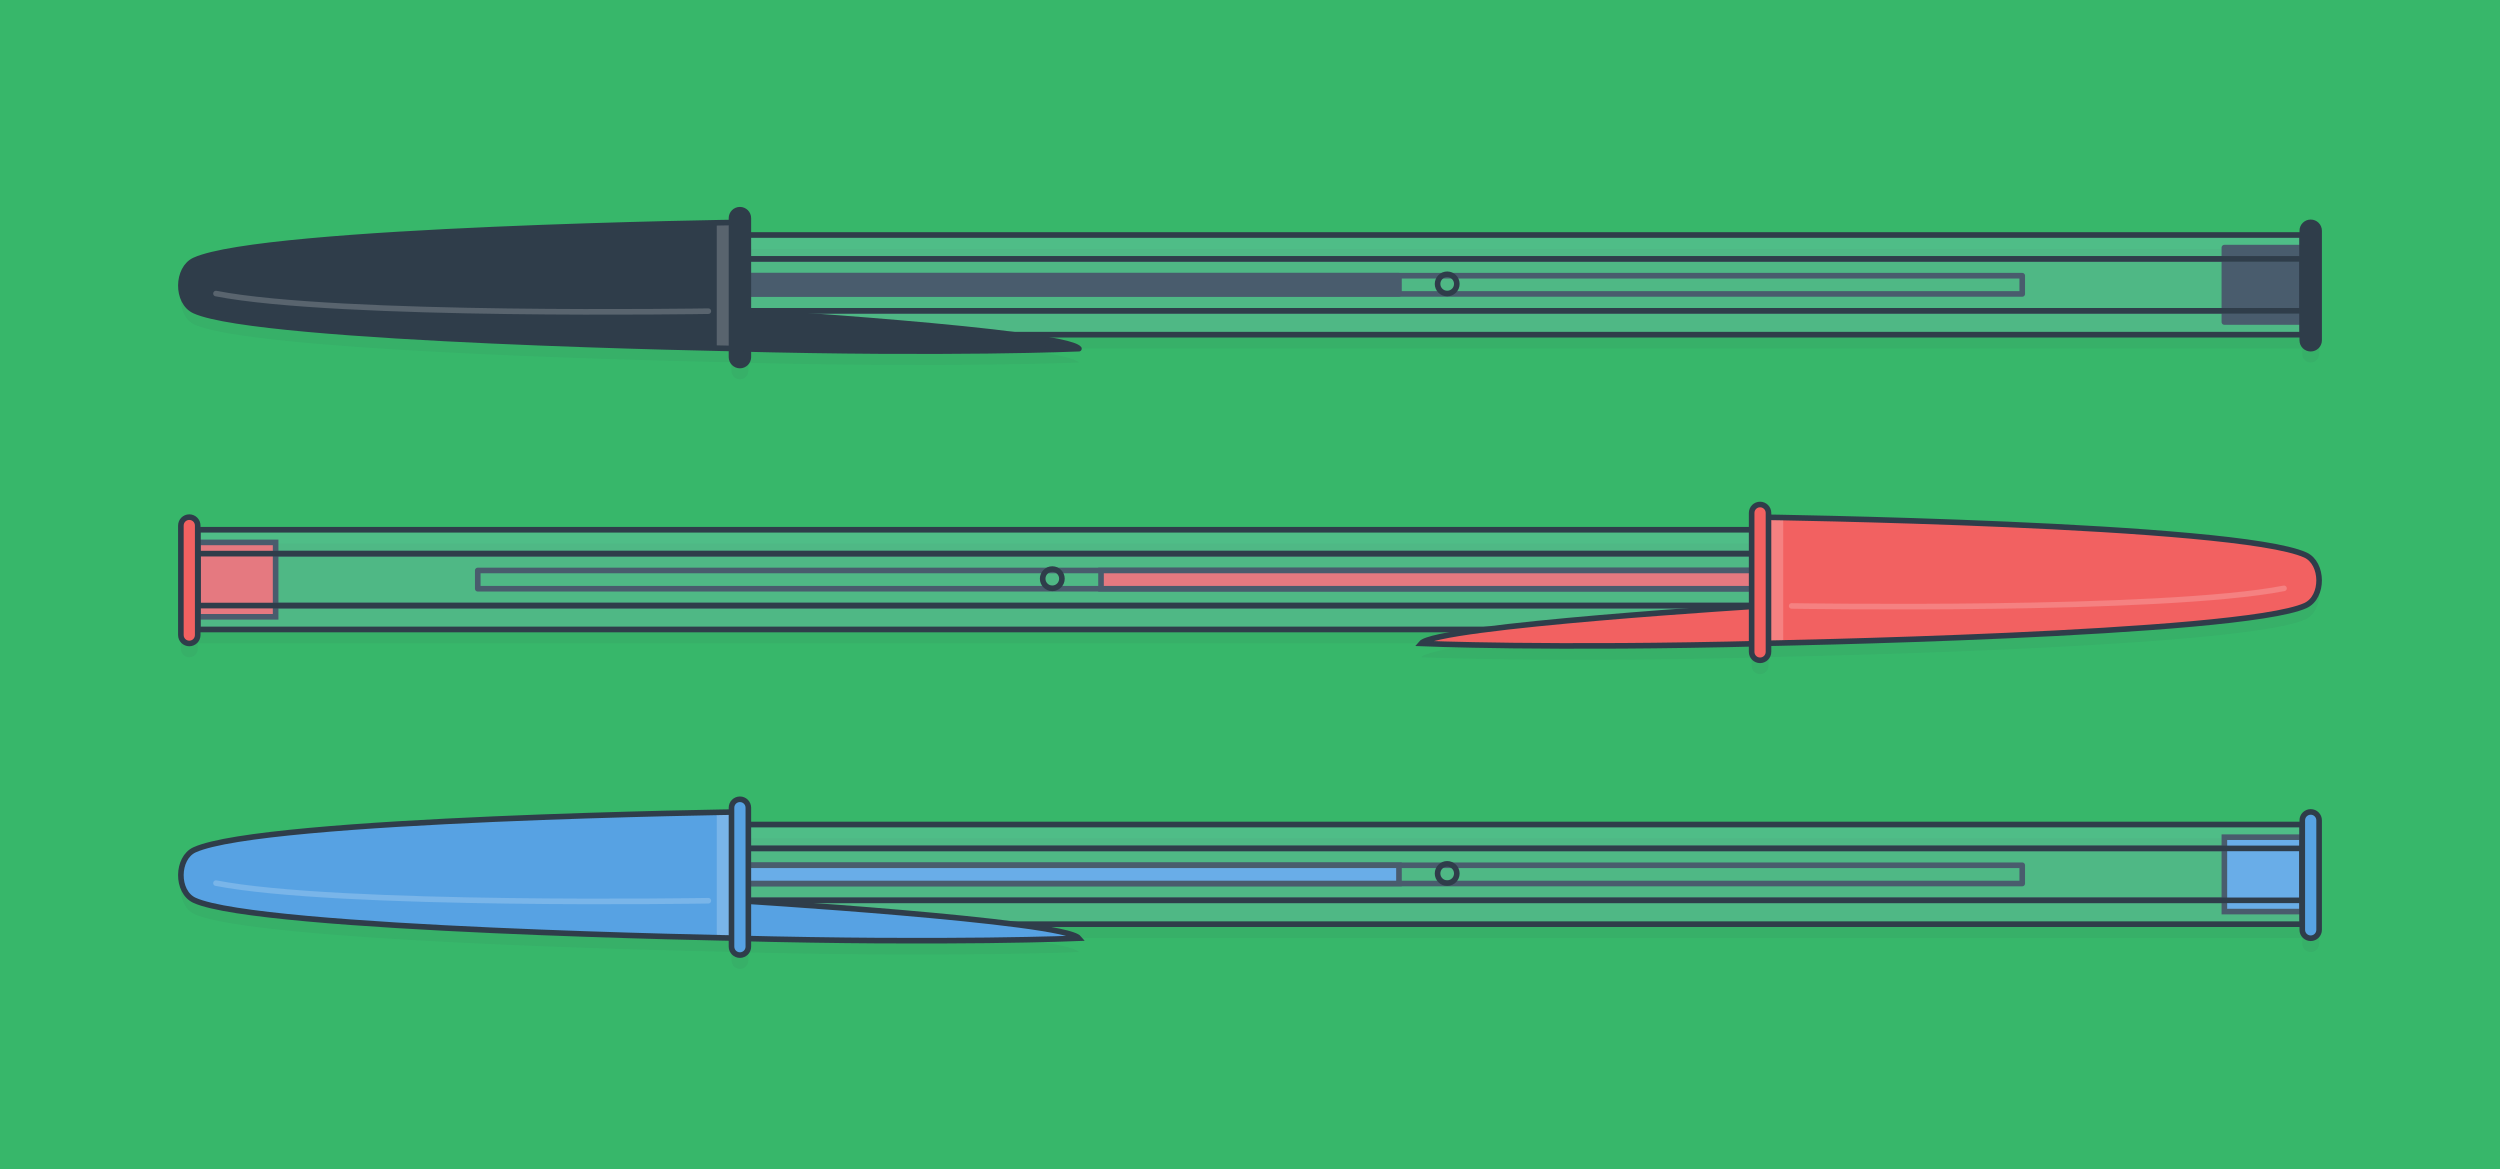 <?xml version="1.0" encoding="iso-8859-1"?>
<!-- Generator: Adobe Illustrator 15.0.0, SVG Export Plug-In . SVG Version: 6.00 Build 0)  -->
<!DOCTYPE svg PUBLIC "-//W3C//DTD SVG 1.1//EN" "http://www.w3.org/Graphics/SVG/1.1/DTD/svg11.dtd">
<svg version="1.1" id="Layer_1" xmlns="http://www.w3.org/2000/svg" xmlns:xlink="http://www.w3.org/1999/xlink" x="0px" y="0px"
	 width="823.002px" height="385px" viewBox="0 0 823.002 385" style="enable-background:new 0 0 823.002 385;" xml:space="preserve"
	>
<g>
	<rect style="fill:#37B76A;" width="823.002" height="385"/>
</g>
<g>
	<g style="opacity:0.06;">
		<path style="fill:#2F3D4A;" d="M62.315,174.783c1.533,0,2.773,1.243,2.773,2.772v1.387h511.555v-5.547
			c0-1.528,1.24-2.771,2.772-2.771c1.531,0,2.772,1.243,2.772,2.771v1.443c23.176,0.391,156.126,3.028,176.756,12.423
			c5.918,2.691,6.105,13.861,0,16.634c-19.489,8.852-153.482,11.938-176.756,12.41v2.839c0,1.532-1.241,2.775-2.772,2.775
			c-1.532,0-2.772-1.243-2.772-2.775v-2.653c-68.3,1.639-108.827-0.118-108.827-0.118c1.271-1.527,9.689-3.112,21.413-4.618H65.089
			v1.847c0,1.528-1.24,2.771-2.773,2.771c-1.531,0-2.771-1.243-2.771-2.771v-36.046C59.544,176.026,60.784,174.783,62.315,174.783z"
			/>
		<path style="fill:#2F3D4A;" d="M760.684,77.74c-1.532,0-2.772,1.243-2.772,2.771v1.388H246.356v-5.547
			c0-1.529-1.241-2.771-2.771-2.771c-1.533,0-2.773,1.242-2.773,2.771v1.443c-23.177,0.39-156.126,3.028-176.756,12.422
			c-5.918,2.694-6.106,13.862,0,16.637c18.406,8.358,138.955,11.575,171.901,12.306v0.001c1.935,0.041,3.561,0.077,4.854,0.102
			v2.842c0,1.529,1.24,2.772,2.773,2.772c1.53,0,2.771-1.243,2.771-2.772v-2.656c68.299,1.638,108.827-0.118,108.827-0.118
			c-1.272-1.528-9.696-3.112-21.428-4.618h424.155v1.846c0,1.533,1.24,2.772,2.772,2.772c1.531,0,2.771-1.239,2.771-2.772V80.512
			C763.455,78.983,762.215,77.74,760.684,77.74z"/>
		<path style="fill:#2F3D4A;" d="M760.684,271.827c-1.532,0-2.772,1.24-2.772,2.771v1.387H246.356v-5.546
			c0-1.529-1.241-2.772-2.771-2.772c-1.533,0-2.773,1.243-2.773,2.772v1.442c-1.273,0.021-2.868,0.049-4.764,0.084c0,0,0,0,0,0.001
			c-32.668,0.615-152.495,3.461-171.992,12.338c-5.918,2.691-6.106,13.861,0,16.634c19.49,8.85,153.482,11.938,176.756,12.41v2.839
			c0,1.532,1.24,2.775,2.773,2.775c1.53,0,2.771-1.243,2.771-2.775v-2.652c68.299,1.635,108.827-0.119,108.827-0.119
			c-1.273-1.53-9.701-3.114-21.437-4.621h424.164v1.85c0,1.529,1.24,2.771,2.772,2.771c1.531,0,2.771-1.242,2.771-2.771v-36.046
			C763.455,273.067,762.215,271.827,760.684,271.827z"/>
	</g>
	<g>
		<g>
			
				<rect x="65.089" y="182.256" style="fill:none;stroke:#2F3D4A;stroke-width:1.843;stroke-linecap:round;stroke-linejoin:round;stroke-miterlimit:10;" width="594.732" height="17.096"/>
			
				<rect x="157.28" y="187.803" style="fill:none;stroke:#2F3D4A;stroke-width:1.843;stroke-linecap:round;stroke-linejoin:round;stroke-miterlimit:10;" width="502.541" height="6.006"/>
			
				<rect x="65.089" y="178.559" style="fill:#F26161;stroke:#2F3D4A;stroke-width:1.843;stroke-miterlimit:10;" width="25.647" height="24.493"/>
			
				<rect x="362.456" y="187.803" style="fill:#F26161;stroke:#2F3D4A;stroke-width:1.843;stroke-miterlimit:10;" width="297.365" height="6.006"/>
			
				<rect x="65.089" y="174.398" style="opacity:0.2;fill:#AFD9FC;stroke:#2F3D4A;stroke-width:1.843;stroke-linecap:round;stroke-linejoin:round;stroke-miterlimit:10;" width="594.732" height="32.813"/>
			
				<rect x="65.089" y="174.398" style="fill:none;stroke:#2F3D4A;stroke-width:1.843;stroke-linecap:round;stroke-linejoin:round;stroke-miterlimit:10;" width="594.732" height="32.813"/>
			
				<rect x="65.089" y="182.256" style="fill:none;stroke:#2F3D4A;stroke-width:1.843;stroke-linecap:round;stroke-linejoin:round;stroke-miterlimit:10;" width="594.732" height="17.096"/>
			<path style="fill:#F26161;" d="M578.723,211.829c0,0,158.866-2.777,180.222-12.478c6.105-2.772,5.918-13.942,0-16.634
				c-22.614-10.298-180.222-12.479-180.222-12.479V211.829z"/>
			<path style="opacity:0.2;fill:#FFFFFF;" d="M587.043,171.281v40.376c-5.278,0.118-8.32,0.172-8.32,0.172v-41.59
				c0,0,3.006,0.042,8.229,0.144C587.002,170.671,587.043,170.974,587.043,171.281z"/>
			<path style="fill:none;stroke:#2F3D4A;stroke-width:1.843;stroke-miterlimit:10;" d="M578.723,211.829
				c0,0,158.866-2.777,180.222-12.478c6.105-2.772,5.918-13.942,0-16.634c-22.614-10.298-180.222-12.479-180.222-12.479V211.829z"/>
			<path style="fill:#F26161;stroke:#2F3D4A;stroke-width:1.843;stroke-miterlimit:10;" d="M59.544,209.058
				c0,1.529,1.24,2.771,2.771,2.771l0,0c1.533,0,2.773-1.242,2.773-2.771v-36.046c0-1.529-1.24-2.772-2.773-2.772l0,0
				c-1.531,0-2.771,1.243-2.771,2.772V209.058z"/>
			<path style="fill:#F26161;stroke:#2F3D4A;stroke-width:1.843;stroke-miterlimit:10;" d="M467.816,211.829
				c0,0,42.439,1.843,113.679,0v-12.478C581.495,199.352,472.669,205.998,467.816,211.829z"/>
			<path style="fill:#F26161;stroke:#2F3D4A;stroke-width:1.843;stroke-miterlimit:10;" d="M579.416,166.08
				c1.531,0,2.772,1.243,2.772,2.772v9.706v26.34v9.702c0,1.532-1.241,2.775-2.772,2.775c-1.532,0-2.772-1.243-2.772-2.775v-9.702
				v-26.34v-9.706C576.644,167.323,577.884,166.08,579.416,166.08z"/>
			
				<path style="opacity:0.2;fill:none;stroke:#FFFFFF;stroke-width:1.843;stroke-linecap:round;stroke-linejoin:round;stroke-miterlimit:10;" d="
				M589.815,199.478c0,0,122.157,2.01,162.085-5.795"/>
		</g>
		
			<circle style="fill:none;stroke:#2F3D4A;stroke-width:1.843;stroke-linecap:round;stroke-linejoin:round;stroke-miterlimit:10;" cx="346.416" cy="190.507" r="3.169"/>
		<g>
			
				<rect x="163.178" y="85.213" style="fill:none;stroke:#2F3D4A;stroke-width:1.843;stroke-linecap:round;stroke-linejoin:round;stroke-miterlimit:10;" width="594.733" height="17.098"/>
			
				<rect x="163.178" y="90.76" style="fill:none;stroke:#2F3D4A;stroke-width:1.843;stroke-linecap:round;stroke-linejoin:round;stroke-miterlimit:10;" width="502.543" height="6.004"/>
			
				<rect x="732.263" y="81.515" style="fill:#2F3D4A;stroke:#2F3D4A;stroke-width:1.843;stroke-linecap:round;stroke-linejoin:round;stroke-miterlimit:10;" width="25.648" height="24.494"/>
			
				<rect x="163.178" y="90.76" style="fill:#2F3D4A;stroke:#2F3D4A;stroke-width:1.843;stroke-linecap:round;stroke-linejoin:round;stroke-miterlimit:10;" width="297.365" height="6.004"/>
			
				<rect x="163.178" y="77.355" style="opacity:0.2;fill:#AFD9FC;stroke:#2F3D4A;stroke-width:1.843;stroke-linecap:round;stroke-linejoin:round;stroke-miterlimit:10;" width="594.733" height="32.813"/>
			
				<rect x="163.178" y="77.355" style="fill:none;stroke:#2F3D4A;stroke-width:1.843;stroke-linecap:round;stroke-linejoin:round;stroke-miterlimit:10;" width="594.733" height="32.813"/>
			
				<rect x="163.178" y="85.213" style="fill:none;stroke:#2F3D4A;stroke-width:1.843;stroke-linecap:round;stroke-linejoin:round;stroke-miterlimit:10;" width="594.733" height="17.098"/>
			<path style="fill:#2F3D4A;" d="M244.276,114.786c0,0-158.864-2.777-180.221-12.476c-6.106-2.774-5.918-13.942,0-16.636
				c22.613-10.298,180.221-12.479,180.221-12.479V114.786z"/>
			<path style="opacity:0.2;fill:#FFFFFF;" d="M235.957,74.238v40.379c5.279,0.115,8.319,0.169,8.319,0.169v-41.59
				c0,0-3.005,0.041-8.229,0.142C235.997,73.632,235.957,73.931,235.957,74.238z"/>
			
				<path style="fill:#2F3D4A;stroke:#2F3D4A;stroke-width:1.843;stroke-linecap:round;stroke-linejoin:round;stroke-miterlimit:10;" d="
				M763.455,112.015c0,1.531-1.24,2.771-2.771,2.771l0,0c-1.532,0-2.772-1.24-2.772-2.771V75.969c0-1.529,1.24-2.772,2.772-2.772
				l0,0c1.531,0,2.771,1.243,2.771,2.772V112.015z"/>
			
				<path style="fill:#2F3D4A;stroke:#2F3D4A;stroke-width:1.843;stroke-linecap:round;stroke-linejoin:round;stroke-miterlimit:10;" d="
				M355.184,114.786c0,0-42.439,1.843-113.68,0v-12.476C241.504,102.311,350.33,108.958,355.184,114.786z"/>
			
				<path style="fill:#2F3D4A;stroke:#2F3D4A;stroke-width:1.843;stroke-linecap:round;stroke-linejoin:round;stroke-miterlimit:10;" d="
				M243.585,69.037c-1.533,0-2.773,1.243-2.773,2.772v9.705v26.34v9.706c0,1.529,1.24,2.772,2.773,2.772
				c1.53,0,2.771-1.243,2.771-2.772v-9.706v-26.34V71.81C246.356,70.28,245.115,69.037,243.585,69.037z"/>
			
				<path style="opacity:0.2;fill:none;stroke:#FFFFFF;stroke-width:1.843;stroke-linecap:round;stroke-linejoin:round;stroke-miterlimit:10;" d="
				M233.184,102.435c0,0-122.157,2.01-162.084-5.795"/>
			
				<path style="fill:none;stroke:#2F3D4A;stroke-width:1.843;stroke-linecap:round;stroke-linejoin:round;stroke-miterlimit:10;" d="
				M244.276,114.786c0,0-158.864-2.777-180.221-12.476c-6.106-2.774-5.918-13.942,0-16.636
				c22.613-10.298,180.221-12.479,180.221-12.479V114.786z"/>
		</g>
		
			<circle style="fill:none;stroke:#2F3D4A;stroke-width:1.843;stroke-linecap:round;stroke-linejoin:round;stroke-miterlimit:10;" cx="476.416" cy="93.463" r="3.169"/>
		<g>
			
				<rect x="163.178" y="279.3" style="fill:none;stroke:#2F3D4A;stroke-width:1.843;stroke-linecap:round;stroke-linejoin:round;stroke-miterlimit:10;" width="594.733" height="17.095"/>
			
				<rect x="163.178" y="284.843" style="fill:none;stroke:#2F3D4A;stroke-width:1.843;stroke-linecap:round;stroke-linejoin:round;stroke-miterlimit:10;" width="502.543" height="6.009"/>
			
				<rect x="732.263" y="275.602" style="fill:#57A2E3;stroke:#2F3D4A;stroke-width:1.843;stroke-miterlimit:10;" width="25.648" height="24.493"/>
			
				<rect x="163.178" y="284.843" style="fill:#57A2E3;stroke:#2F3D4A;stroke-width:1.843;stroke-miterlimit:10;" width="297.365" height="6.009"/>
			
				<rect x="163.178" y="271.442" style="opacity:0.2;fill:#AFD9FC;stroke:#2F3D4A;stroke-width:1.843;stroke-linecap:round;stroke-linejoin:round;stroke-miterlimit:10;" width="594.733" height="32.809"/>
			
				<rect x="163.178" y="271.442" style="fill:none;stroke:#2F3D4A;stroke-width:1.843;stroke-linecap:round;stroke-linejoin:round;stroke-miterlimit:10;" width="594.733" height="32.809"/>
			
				<rect x="163.178" y="279.3" style="fill:none;stroke:#2F3D4A;stroke-width:1.843;stroke-linecap:round;stroke-linejoin:round;stroke-miterlimit:10;" width="594.733" height="17.095"/>
			<path style="fill:#57A2E3;" d="M244.276,308.873c0,0-158.864-2.782-180.221-12.479c-6.106-2.772-5.918-13.942,0-16.634
				c22.613-10.298,180.221-12.477,180.221-12.477V308.873z"/>
			<path style="opacity:0.2;fill:#FFFFFF;" d="M235.957,268.324V308.7c5.279,0.118,8.319,0.173,8.319,0.173v-41.589
				c0,0-3.005,0.04-8.229,0.138C235.997,267.714,235.957,268.014,235.957,268.324z"/>
			<path style="fill:none;stroke:#2F3D4A;stroke-width:1.843;stroke-miterlimit:10;" d="M244.276,308.873
				c0,0-158.864-2.782-180.221-12.479c-6.106-2.772-5.918-13.942,0-16.634c22.613-10.298,180.221-12.477,180.221-12.477V308.873z"/>
			<path style="fill:#57A2E3;stroke:#2F3D4A;stroke-width:1.843;stroke-miterlimit:10;" d="M763.455,306.101
				c0,1.529-1.24,2.772-2.771,2.772l0,0c-1.532,0-2.772-1.243-2.772-2.772v-36.046c0-1.531,1.24-2.771,2.772-2.771l0,0
				c1.531,0,2.771,1.239,2.771,2.771V306.101z"/>
			<path style="fill:#57A2E3;stroke:#2F3D4A;stroke-width:1.843;stroke-miterlimit:10;" d="M355.184,308.873
				c0,0-42.439,1.84-113.68,0v-12.479C241.504,296.395,350.33,303.042,355.184,308.873z"/>
			<path style="fill:#57A2E3;stroke:#2F3D4A;stroke-width:1.843;stroke-miterlimit:10;" d="M243.585,263.123
				c-1.533,0-2.773,1.243-2.773,2.772v9.706v26.34v9.702c0,1.533,1.24,2.775,2.773,2.775c1.53,0,2.771-1.242,2.771-2.775v-9.702
				v-26.34v-9.706C246.356,264.366,245.115,263.123,243.585,263.123z"/>
			
				<path style="opacity:0.2;fill:none;stroke:#FFFFFF;stroke-width:1.843;stroke-linecap:round;stroke-linejoin:round;stroke-miterlimit:10;" d="
				M233.184,296.521c0,0-122.157,2.009-162.084-5.795"/>
		</g>
		
			<circle style="fill:none;stroke:#2F3D4A;stroke-width:1.843;stroke-linecap:round;stroke-linejoin:round;stroke-miterlimit:10;" cx="476.416" cy="287.55" r="3.169"/>
	</g>
</g>
</svg>
